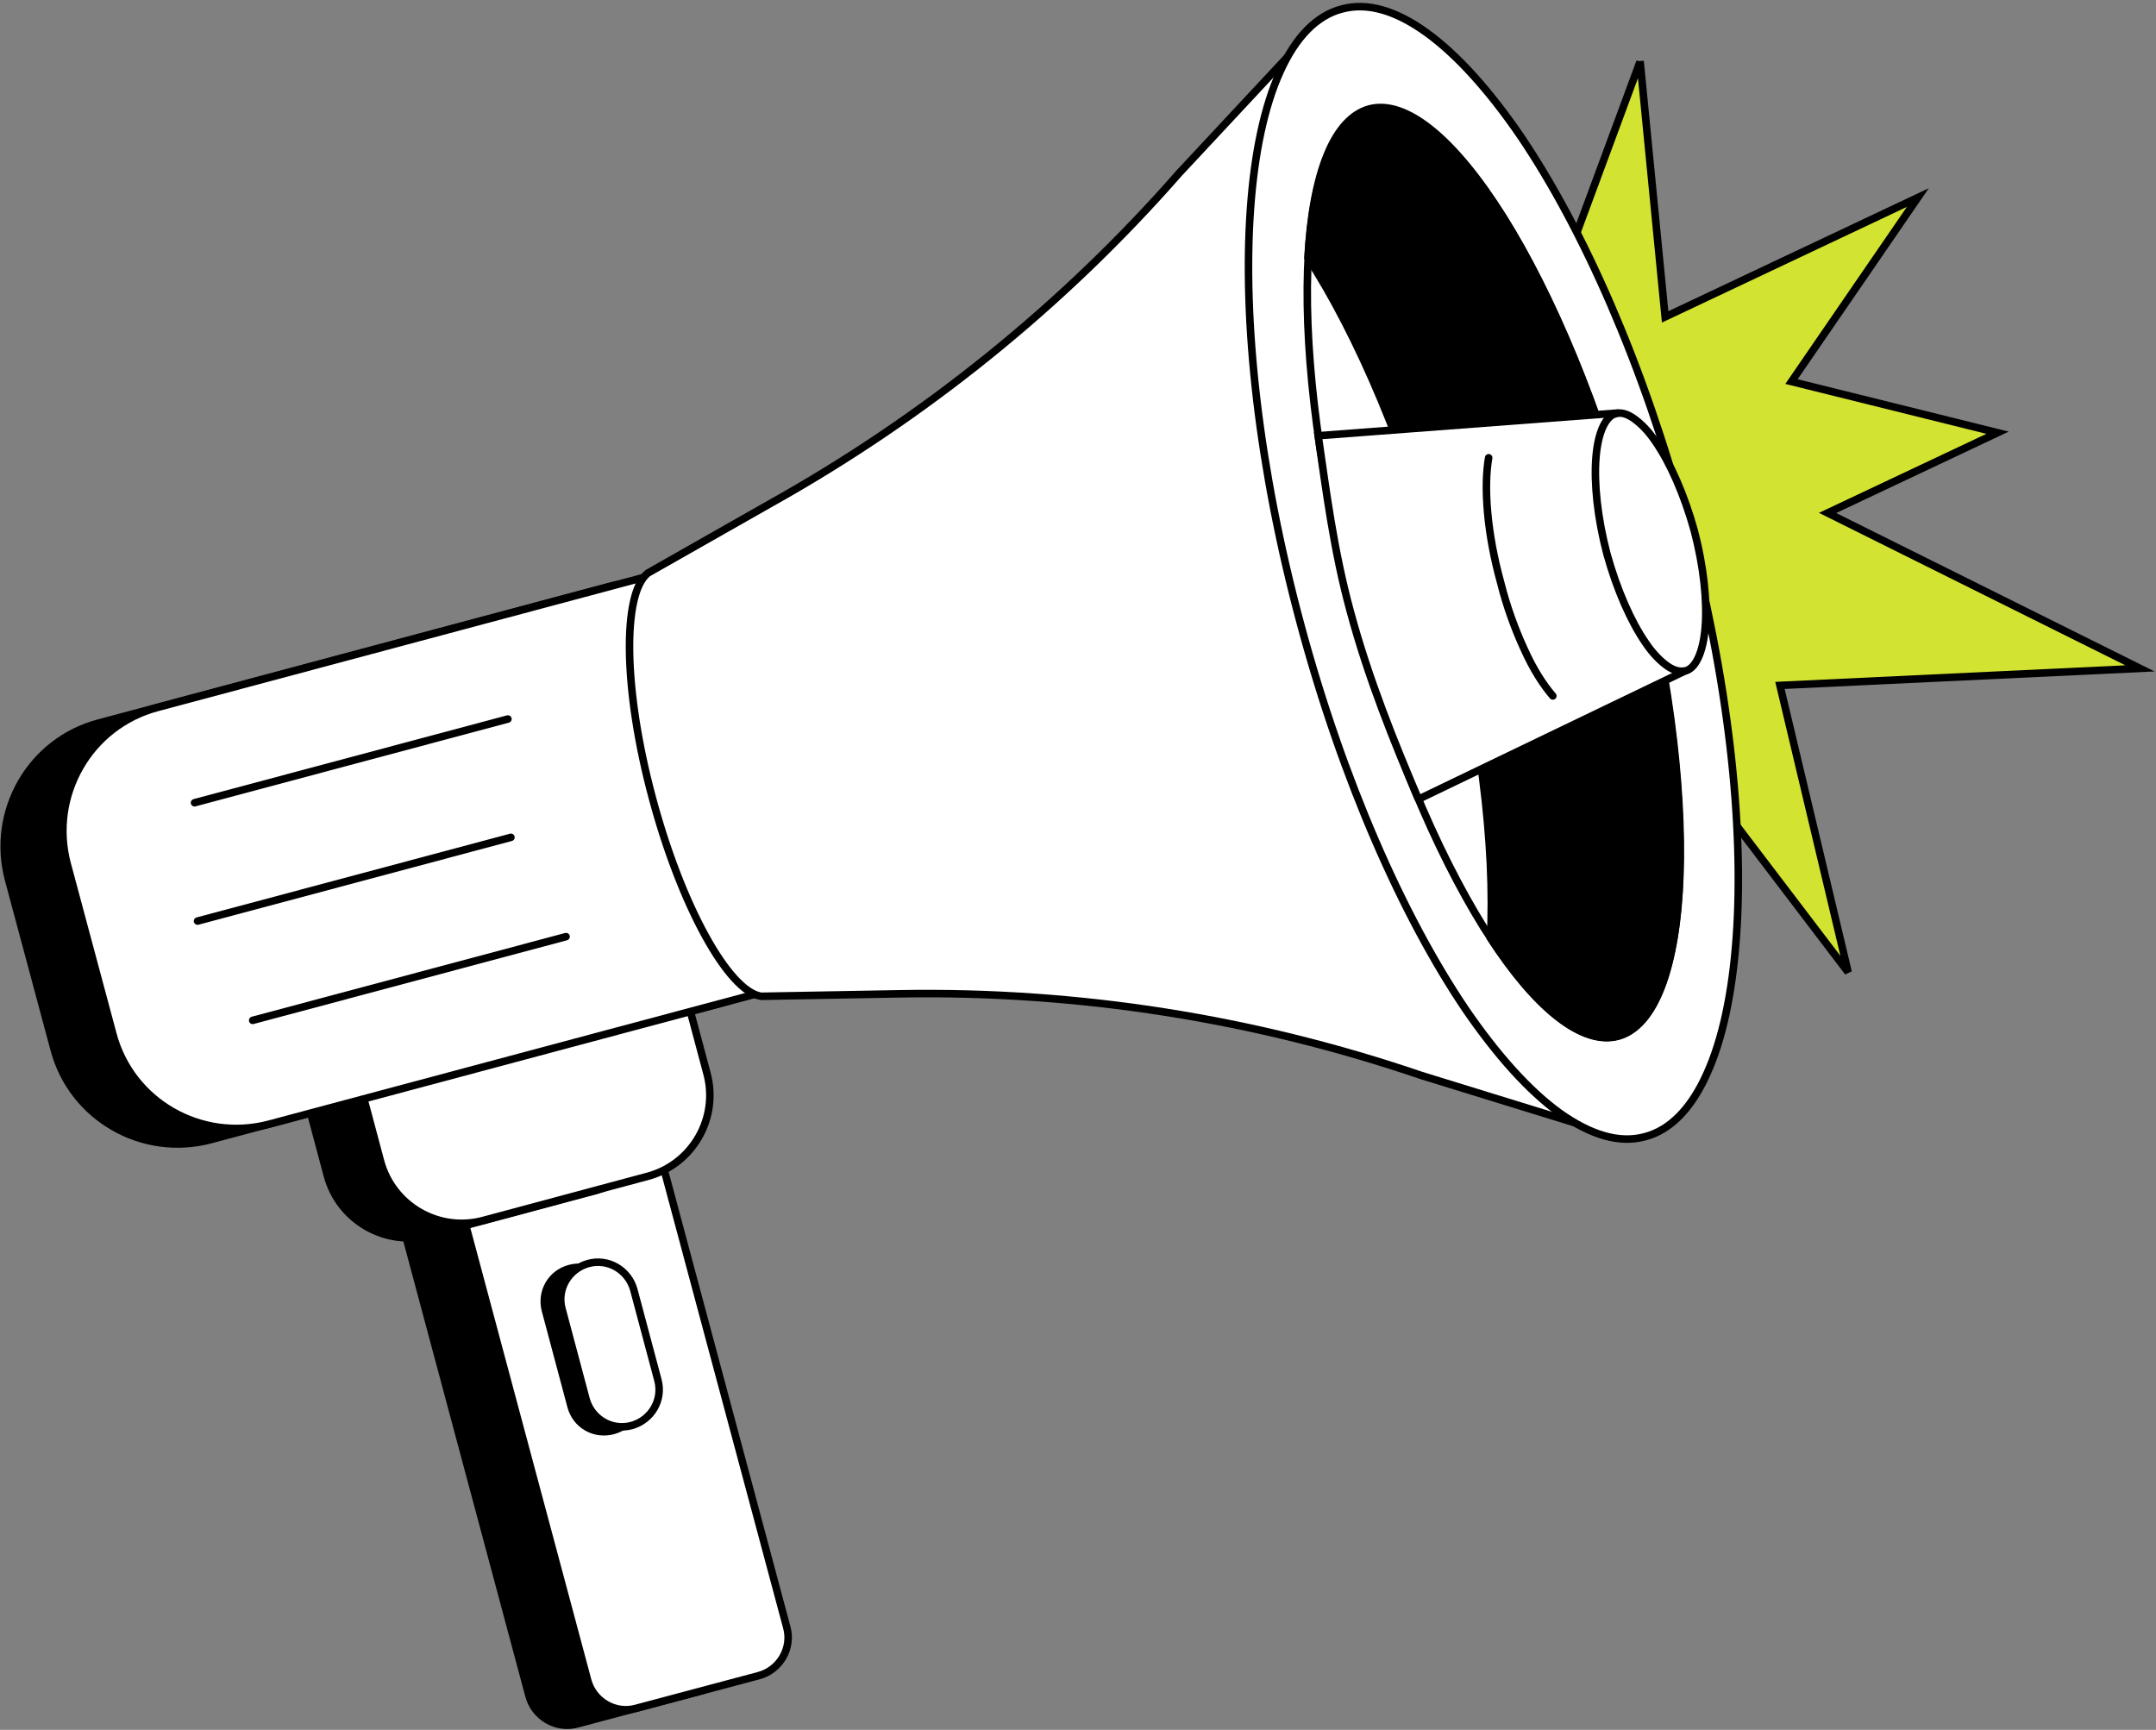 <?xml version="1.0" encoding="UTF-8"?>
<svg id="Layer_1" data-name="Layer 1" xmlns="http://www.w3.org/2000/svg" xmlns:xlink="http://www.w3.org/1999/xlink" version="1.1" viewBox="0 0 430 345">
  <rect x="0" y="0" width="430" height="345" fill="#808080" stroke="none"/>
  <defs>
    <style>
      .cls-1 {
        clip-path: url(#clippath);
      }

      .cls-2, .cls-3, .cls-4 {
        fill: none;
      }

      .cls-2, .cls-5 {
        stroke-width: 0px;
      }

      .cls-6, .cls-7, .cls-8, .cls-3, .cls-9, .cls-4 {
        stroke: #000;
        stroke-width: 1.5px;
      }

      .cls-6, .cls-5 {
        fill: #000;
      }

      .cls-7 {
        fill: #d3e331;
      }

      .cls-8, .cls-9 {
        fill: #fff;
      }

      .cls-8, .cls-5 {
        fill-rule: evenodd;
      }

      .cls-3 {
        stroke-linejoin: round;
      }

      .cls-3, .cls-4 {
        stroke-linecap: round;
      }
    </style>
    <clipPath id="clippath">
      <rect class="cls-2" y="0" width="430" height="345"/>
    </clipPath>
  </defs>
  <g class="cls-1">
    <g>
      <path class="cls-6" d="M19.7,144.2l101.7-27.2c13.6-3.6,27.6,4.4,31.2,18l9.1,33.9c3.6,13.6-4.4,27.6-18,31.2l-101.7,27.2c-13.6,3.6-27.6-4.4-31.2-18L1.7,175.4c-3.6-13.6,4.4-27.6,18-31.2h0Z"/>
      <path class="cls-6" d="M109.4,224.6l-24.4,6.5c-4.2,1.1-6.8,5.5-5.6,9.7l26.1,97.4c1.1,4.2,5.5,6.8,9.7,5.6l24.4-6.5c4.2-1.1,6.8-5.5,5.6-9.7l-26.1-97.4c-1.1-4.2-5.5-6.8-9.7-5.6Z"/>
      <path class="cls-9" d="M121.1,221.5l-24.4,6.5c-4.2,1.1-6.8,5.5-5.6,9.7l26.1,97.4c1.1,4.2,5.5,6.8,9.7,5.6l24.4-6.5c4.2-1.1,6.8-5.5,5.6-9.7l-26.1-97.4c-1.1-4.2-5.5-6.8-9.7-5.6Z"/>
      <path class="cls-6" d="M101.7,174.5l-32.8,8.8c-8.9,2.4-14.2,11.6-11.8,20.5l8.2,30.7c2.4,8.9,11.6,14.2,20.5,11.8l32.8-8.8c8.9-2.4,14.2-11.6,11.8-20.5l-8.2-30.7c-2.4-8.9-11.6-14.2-20.5-11.8Z"/>
      <path class="cls-9" d="M112.3,171.6l-32.8,8.8c-8.9,2.4-14.2,11.6-11.8,20.5l8.2,30.7c2.4,8.9,11.6,14.2,20.5,11.8l32.8-8.8c8.9-2.4,14.2-11.6,11.8-20.5l-8.2-30.7c-2.4-8.9-11.6-14.2-20.5-11.8Z"/>
      <path class="cls-7" d="M327.1,12.3l-17.6,47.6-44.7,18.1,41.7,6.2,16.5,41.8-12.9,47.8,22.9-26.7,35.6,46.8-13.6-57.2,71.8-3.4-62.3-31,33.9-16-41.1-10.2,25.2-36.7-50.4,23.8-5-51h0Z"/>
      <path class="cls-9" d="M31.4,141.1l101.7-27.2c13.6-3.6,27.6,4.4,31.2,18l9.1,33.9c3.6,13.6-4.4,27.6-18,31.2l-101.7,27.2c-13.6,3.6-27.6-4.4-31.2-18l-9.1-33.9c-3.6-13.6,4.4-27.6,18-31.2Z"/>
      <path class="cls-4" d="M38.8,160.1l62.5-16.7"/>
      <path class="cls-4" d="M39.4,183.7l62.5-16.7"/>
      <path class="cls-4" d="M50.4,203.5l62.5-16.7"/>
      <path class="cls-8" d="M153.5,100.5l-24.3,13.8h0c-5.1,4.1-4.9,23.2.9,44.8,5.8,21.7,15.2,38.6,21.7,39.6h0l27.9-.5c35.3-.6,70.4,4.9,103.8,16.3l38.9,12L262.9,4.8l-27.7,29.7c-23.2,26.5-50.9,48.8-81.7,66Z"/>
      <path class="cls-9" d="M336.3,104c8.4,31.2,11.6,60.6,10,82.9-.8,11.2-2.8,20.5-5.9,27.3-3.1,6.9-7.3,11.2-12.3,12.5-5.1,1.4-10.8-.3-17-4.7-6.1-4.4-12.5-11.5-18.8-20.7-12.5-18.5-24.5-45.6-32.9-76.8-8.4-31.2-11.6-60.6-10-82.9.8-11.2,2.8-20.5,5.9-27.3,3.1-6.9,7.3-11.2,12.3-12.5,5.1-1.4,10.8.3,16.9,4.7,6.1,4.4,12.5,11.5,18.8,20.7,12.5,18.5,24.5,45.6,32.9,76.8Z"/>
      <path class="cls-9" d="M325.7,106.8c6.9,25.7,9.9,49.8,9.3,67.9-.3,9.1-1.6,16.6-3.7,22.1-2.1,5.5-5,8.8-8.6,9.8-3.6,1-7.8-.5-12.4-4.2-4.6-3.7-9.4-9.6-14.3-17.3-9.6-15.4-19.1-37.8-25.9-63.4-6.9-25.7-9.9-49.8-9.3-67.9.3-9.1,1.6-16.6,3.7-22.1,2.1-5.5,5-8.8,8.6-9.8,3.6-1,7.8.4,12.4,4.2,4.6,3.7,9.4,9.6,14.3,17.3,9.6,15.4,19.1,37.7,25.9,63.4h0Z"/>
      <path class="cls-5" d="M296.5,187.4c1-18.5-2-43.5-9.2-70.3-7.2-26.8-17.1-50-27.2-65.5.9-17.1,5.2-28.5,12.8-30.6,15.8-4.2,39.8,34.1,53.6,85.5,13.8,51.5,12.2,96.6-3.6,100.9-7.6,2-17.1-5.7-26.4-20.1Z"/>
      <path class="cls-8" d="M282.9,159.4c-4.8-11.3-9.9-23.8-13.6-37.5-3.3-12.1-4.8-24-6.4-35l59.4-4.5,13.8,51.4-53.2,25.6Z"/>
      <path class="cls-3" d="M309.7,138.8c-1.9-2.2-3.9-5.3-5.7-9.3-1.8-3.9-3.5-8.5-4.7-13.3-1.3-4.7-2.2-9.5-2.6-13.9-.4-4.4-.3-8.1.2-11"/>
      <path class="cls-9" d="M337.9,105.8c1.9,7.2,2.6,14.1,2.2,19.2-.2,2.6-.7,4.7-1.4,6.2s-1.6,2.4-2.6,2.6-2.2,0-3.6-1c-1.4-1-2.9-2.5-4.3-4.6-2.9-4.2-5.7-10.5-7.7-17.7-1.9-7.2-2.6-14.1-2.2-19.2.2-2.6.7-4.7,1.4-6.2s1.6-2.4,2.6-2.6c1-.3,2.2,0,3.6,1,1.4,1,2.9,2.5,4.3,4.6,2.9,4.2,5.7,10.5,7.7,17.7Z"/>
      <path class="cls-6" d="M122.3,285.3c3.7-1,5.8-4.7,4.8-8.4l-5.1-19.1c-1-3.7-4.7-5.8-8.4-4.8-3.7,1-5.8,4.7-4.8,8.4l5.1,19.1c1,3.7,4.7,5.8,8.4,4.8Z"/>
      <path class="cls-9" d="M126,284.3c3.9-1.1,6.3-5.1,5.2-9.1l-4.8-18c-1.1-3.9-5.1-6.3-9.1-5.2-3.9,1.1-6.3,5.1-5.2,9.1l4.8,18c1.1,3.9,5.1,6.3,9.1,5.2Z"/>
    </g>
  </g>
</svg>